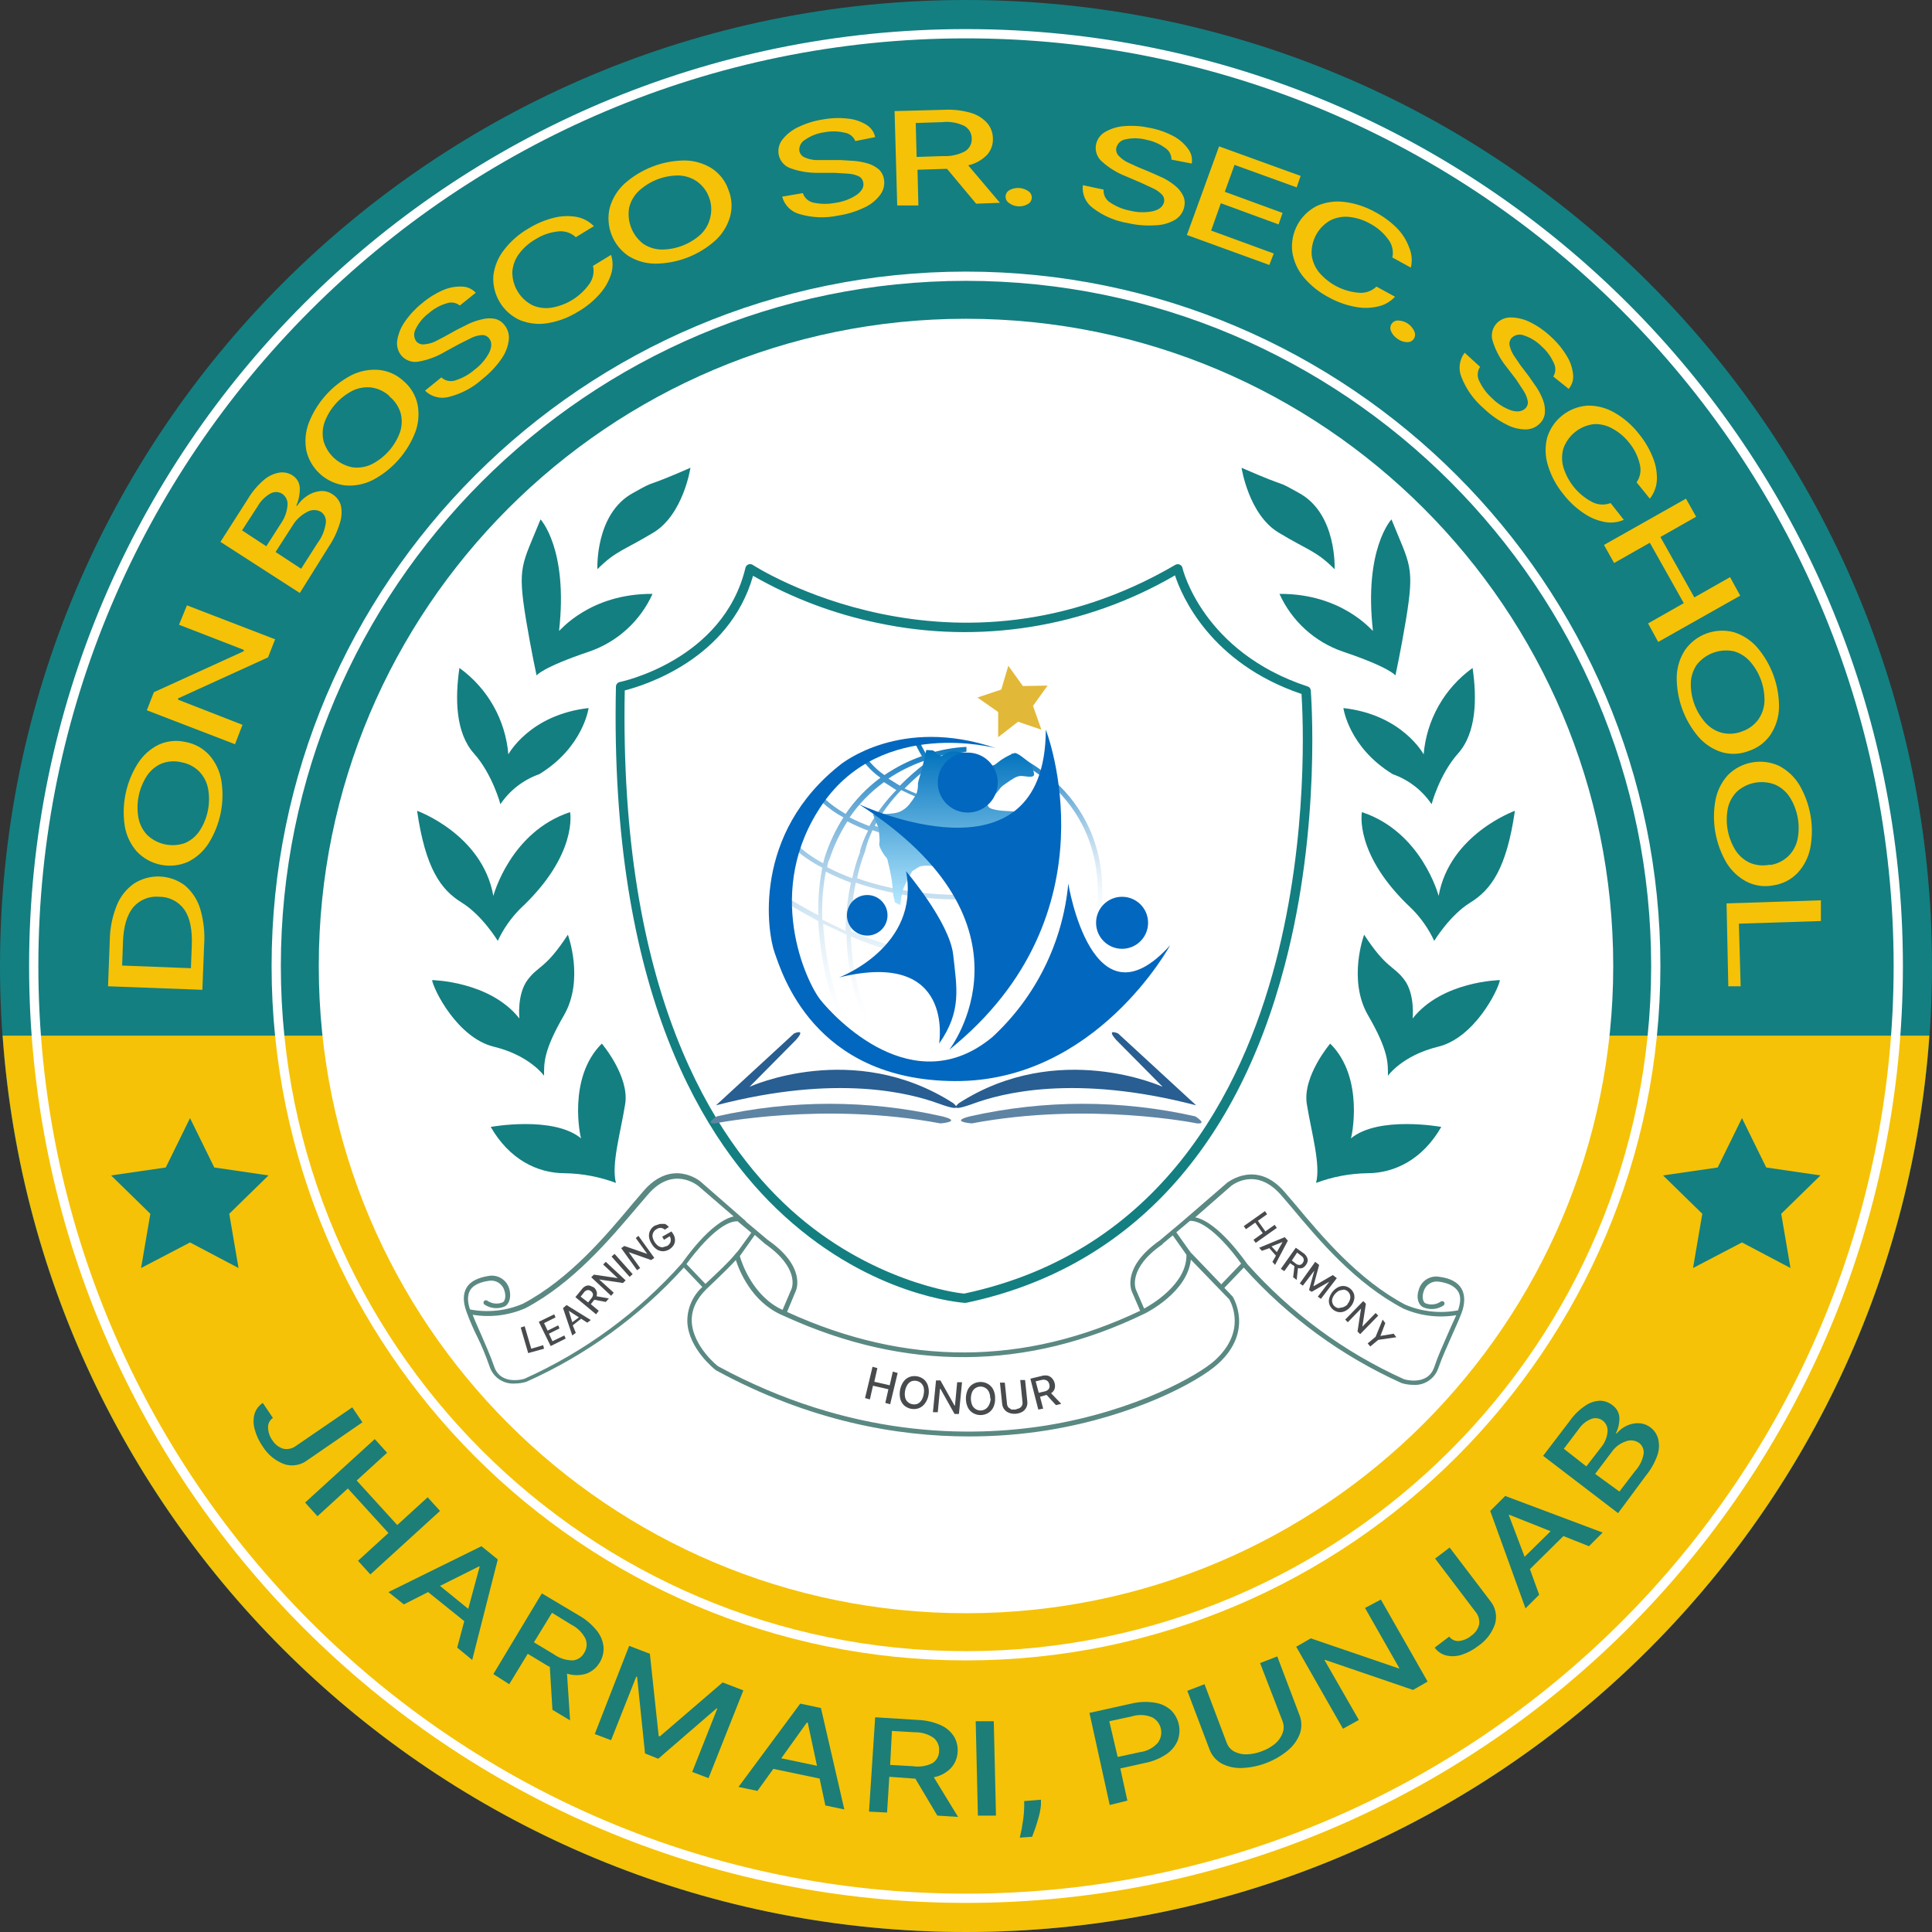 <svg width="170" height="170" viewBox="0 0 170 170" fill="none" xmlns="http://www.w3.org/2000/svg">
<rect x="0" y="0" width="170" height="170" fill="#333333" stroke="none"/>
<g clip-path="url(#clip0_29_95)">
<path d="M85 170C131.944 170 170 131.944 170 85C170 38.056 131.944 0 85 0C38.056 0 0 38.056 0 85C0 131.944 38.056 170 85 170Z" fill="#137F81"/>
<path d="M85 170C129.886 170 166.625 135.201 169.767 91.13H0.233C3.375 135.201 40.114 170 85 170Z" fill="#F5C207"/>
<path d="M85 167.44C39.532 167.44 2.56 130.468 2.56 85C2.56 39.532 39.532 2.56 85 2.56C130.468 2.56 167.44 39.532 167.44 85C167.44 130.468 130.468 167.44 85 167.44ZM85 3.375C39.998 3.375 3.375 39.998 3.375 85C3.375 130.002 39.998 166.625 85 166.625C130.002 166.625 166.625 130.002 166.625 85C166.625 39.998 130.002 3.375 85 3.375Z" fill="white"/>
<path d="M85 146.102C51.326 146.102 23.898 118.713 23.898 85C23.898 51.287 51.326 23.898 85 23.898C118.674 23.898 146.102 51.326 146.102 85C146.102 118.674 118.674 146.102 85 146.102ZM85 24.712C51.753 24.712 24.712 51.753 24.712 85C24.712 118.247 51.753 145.288 85 145.288C118.247 145.288 145.288 118.247 145.288 85C145.288 51.753 118.247 24.712 85 24.712Z" fill="white"/>
<path d="M17.962 83.138L17.807 87.095L9.505 86.785L9.66 82.711C9.677 81.66 9.888 80.621 10.281 79.646C10.592 78.881 11.117 78.221 11.794 77.745C12.465 77.314 13.252 77.098 14.049 77.125C14.846 77.153 15.616 77.424 16.255 77.9C16.897 78.441 17.368 79.155 17.613 79.957C17.92 80.987 18.038 82.065 17.962 83.138ZM16.798 85.194L16.876 83.177C16.928 81.78 16.708 80.733 16.216 80.034C15.966 79.682 15.634 79.396 15.249 79.2C14.864 79.004 14.437 78.904 14.005 78.909C13.577 78.869 13.145 78.933 12.747 79.095C12.348 79.257 11.995 79.513 11.716 79.84C11.173 80.513 10.876 81.508 10.824 82.828L10.746 84.961L16.798 85.194Z" fill="#F5C207"/>
<path d="M16.333 65.292C17.141 65.436 17.878 65.845 18.428 66.456C18.973 67.083 19.335 67.848 19.475 68.667C19.786 70.592 19.386 72.564 18.35 74.215C17.903 74.915 17.272 75.478 16.527 75.844C15.772 76.171 14.935 76.257 14.129 76.091C13.324 75.924 12.59 75.513 12.026 74.913C11.482 74.286 11.119 73.521 10.979 72.702C10.68 70.773 11.093 68.8 12.143 67.154C12.59 66.454 13.221 65.891 13.966 65.525C14.708 65.188 15.54 65.106 16.333 65.292ZM15.983 67.077C15.391 66.93 14.767 66.97 14.199 67.193C13.677 67.425 13.233 67.802 12.919 68.279C12.215 69.37 11.951 70.687 12.182 71.965C12.288 72.534 12.558 73.059 12.957 73.478C13.395 73.891 13.938 74.175 14.527 74.298C15.116 74.421 15.727 74.379 16.294 74.176C16.816 73.944 17.26 73.567 17.574 73.09C18.278 71.999 18.542 70.682 18.311 69.404C18.205 68.835 17.935 68.31 17.535 67.891C17.113 67.469 16.571 67.185 15.983 67.077Z" fill="#F5C207"/>
<path d="M16.449 53.266L24.208 56.253L23.587 57.843L15.673 61.451V61.568L21.337 63.779L20.678 65.486L12.919 62.499L13.54 60.908L21.454 57.3V57.184L15.751 54.973L16.449 53.266Z" fill="#F5C207"/>
<path d="M26.381 52.179L19.398 47.679L21.803 43.916C22.176 43.288 22.647 42.725 23.199 42.248C23.584 41.909 24.053 41.681 24.557 41.588C24.961 41.521 25.375 41.603 25.721 41.821C25.922 41.942 26.089 42.112 26.204 42.316C26.32 42.52 26.381 42.751 26.381 42.985C26.386 43.506 26.281 44.022 26.07 44.498H26.148C26.377 44.163 26.667 43.874 27.001 43.645C27.336 43.413 27.723 43.267 28.126 43.218C28.522 43.167 28.922 43.264 29.252 43.489C29.608 43.711 29.87 44.056 29.989 44.459C30.102 44.974 30.075 45.51 29.911 46.011C29.686 46.77 29.346 47.489 28.902 48.145L26.381 52.179ZM23.432 48.067L24.751 46.011C25.059 45.561 25.246 45.041 25.294 44.498C25.322 44.297 25.293 44.093 25.211 43.908C25.129 43.723 24.996 43.564 24.829 43.45C24.679 43.356 24.507 43.303 24.33 43.296C24.153 43.289 23.977 43.329 23.82 43.412C23.332 43.685 22.929 44.087 22.656 44.576L21.299 46.67L23.432 48.067ZM26.497 50.046L27.932 47.795C28.328 47.274 28.581 46.659 28.669 46.011C28.695 45.826 28.669 45.637 28.594 45.465C28.518 45.294 28.397 45.147 28.243 45.041C28.06 44.935 27.853 44.88 27.642 44.88C27.43 44.88 27.223 44.935 27.04 45.041C26.489 45.318 26.031 45.75 25.721 46.282L24.247 48.571L26.497 50.046Z" fill="#F5C207"/>
<path d="M35.498 33.519C36.129 34.047 36.566 34.77 36.739 35.575C36.9 36.392 36.833 37.238 36.545 38.019C35.845 39.839 34.508 41.342 32.782 42.248C32.038 42.62 31.206 42.782 30.377 42.713C29.567 42.618 28.806 42.276 28.195 41.735C27.585 41.194 27.155 40.48 26.963 39.687C26.802 38.87 26.869 38.025 27.157 37.243C27.856 35.424 29.194 33.921 30.92 33.015C31.664 32.642 32.496 32.481 33.325 32.549C34.136 32.623 34.901 32.964 35.498 33.519ZM34.295 34.877C33.857 34.461 33.301 34.191 32.704 34.101C32.134 34.029 31.554 34.123 31.036 34.372C29.886 34.958 28.999 35.955 28.553 37.166C28.369 37.703 28.342 38.282 28.476 38.834C28.651 39.414 28.983 39.934 29.434 40.338C29.886 40.742 30.44 41.013 31.036 41.123C31.607 41.195 32.186 41.1 32.704 40.851C33.854 40.266 34.741 39.269 35.187 38.058C35.371 37.521 35.398 36.942 35.265 36.39C35.096 35.792 34.743 35.262 34.256 34.877H34.295Z" fill="#F5C207"/>
<path d="M40.463 26.885C40.302 26.755 40.111 26.669 39.907 26.635C39.703 26.602 39.494 26.621 39.299 26.691C38.727 26.86 38.197 27.152 37.748 27.544C37.254 27.91 36.854 28.389 36.584 28.941C36.486 29.107 36.437 29.297 36.444 29.49C36.451 29.682 36.513 29.869 36.623 30.027C36.707 30.128 36.815 30.206 36.937 30.253C37.059 30.3 37.191 30.316 37.321 30.299C37.642 30.276 37.957 30.197 38.252 30.066L39.144 29.601L40.192 29.019L41.278 28.476C41.651 28.306 42.041 28.176 42.442 28.088C42.797 27.998 43.167 27.985 43.528 28.049C43.868 28.123 44.17 28.316 44.382 28.592C44.532 28.774 44.644 28.985 44.711 29.212C44.778 29.438 44.797 29.676 44.77 29.911C44.699 30.497 44.486 31.056 44.149 31.54C43.684 32.215 43.122 32.816 42.481 33.325C41.643 34.089 40.631 34.635 39.532 34.916C39.16 35.023 38.767 35.03 38.391 34.934C38.016 34.839 37.673 34.645 37.398 34.372L38.834 33.209C39.008 33.369 39.225 33.477 39.459 33.518C39.693 33.559 39.934 33.533 40.153 33.441C40.753 33.243 41.307 32.926 41.782 32.51C42.317 32.108 42.755 31.591 43.062 30.997C43.295 30.48 43.282 30.066 43.024 29.756C42.95 29.664 42.854 29.592 42.746 29.544C42.638 29.497 42.521 29.477 42.403 29.484C42.094 29.506 41.791 29.585 41.511 29.717L40.425 30.26L39.144 30.958C38.439 31.379 37.664 31.668 36.855 31.812C36.572 31.871 36.277 31.852 36.004 31.756C35.73 31.661 35.488 31.492 35.303 31.269C35.156 31.086 35.048 30.874 34.988 30.647C34.928 30.419 34.916 30.182 34.954 29.95C35.047 29.363 35.272 28.806 35.614 28.32C36.035 27.706 36.545 27.157 37.127 26.691C37.686 26.212 38.314 25.82 38.989 25.527C39.514 25.298 40.085 25.192 40.657 25.217C40.884 25.221 41.108 25.271 41.315 25.364C41.521 25.458 41.707 25.592 41.86 25.76L40.463 26.885Z" fill="#F5C207"/>
<path d="M52.257 19.902L50.666 20.872C50.456 20.675 50.203 20.527 49.928 20.44C49.653 20.353 49.362 20.328 49.076 20.367C48.371 20.445 47.694 20.684 47.097 21.066C46.535 21.389 46.047 21.825 45.662 22.346C45.318 22.809 45.116 23.361 45.08 23.937C45.076 24.535 45.236 25.123 45.544 25.637C45.852 26.15 46.295 26.568 46.826 26.846C47.348 27.082 47.927 27.163 48.494 27.079C49.835 26.863 51.035 26.123 51.83 25.023C52.003 24.793 52.124 24.528 52.185 24.247C52.245 23.965 52.243 23.674 52.179 23.393L53.77 22.424C53.946 22.979 53.946 23.575 53.77 24.131C53.561 24.777 53.217 25.372 52.761 25.876C52.216 26.493 51.574 27.017 50.86 27.428C50.043 27.937 49.133 28.28 48.184 28.437C47.359 28.575 46.513 28.481 45.739 28.165C44.998 27.827 44.378 27.271 43.962 26.57C43.546 25.87 43.354 25.059 43.412 24.247C43.511 23.426 43.833 22.648 44.343 21.997C44.934 21.226 45.672 20.579 46.515 20.096C47.2 19.674 47.946 19.36 48.727 19.165C49.386 18.994 50.074 18.968 50.744 19.087C51.32 19.198 51.848 19.482 52.257 19.902Z" fill="#F5C207"/>
<path d="M64.09 16.682C64.4 17.432 64.455 18.264 64.245 19.048C64.018 19.851 63.575 20.576 62.964 21.143C61.514 22.447 59.638 23.177 57.688 23.2C56.854 23.201 56.035 22.973 55.322 22.54C54.64 22.086 54.114 21.432 53.815 20.669C53.517 19.906 53.46 19.069 53.654 18.273C53.88 17.47 54.323 16.745 54.934 16.177C56.385 14.874 58.26 14.143 60.21 14.121C61.044 14.12 61.863 14.348 62.576 14.781C63.281 15.225 63.815 15.895 64.09 16.682ZM62.383 17.341C62.172 16.776 61.793 16.288 61.296 15.945C60.825 15.629 60.273 15.454 59.706 15.44C58.412 15.436 57.165 15.921 56.214 16.798C55.792 17.196 55.496 17.709 55.361 18.273C55.257 18.866 55.319 19.476 55.537 20.036C55.756 20.597 56.124 21.087 56.602 21.454C57.074 21.77 57.625 21.944 58.193 21.958C59.486 21.963 60.734 21.477 61.684 20.6C62.092 20.197 62.374 19.685 62.499 19.126C62.646 18.533 62.605 17.91 62.383 17.341Z" fill="#F5C207"/>
<path d="M75.262 12.414C75.184 12.222 75.057 12.052 74.894 11.923C74.731 11.794 74.537 11.709 74.331 11.677C73.746 11.536 73.138 11.523 72.547 11.639C71.933 11.718 71.347 11.944 70.84 12.298C70.671 12.394 70.534 12.537 70.445 12.709C70.355 12.881 70.317 13.075 70.335 13.268C70.358 13.396 70.412 13.517 70.494 13.618C70.575 13.72 70.681 13.8 70.801 13.85C71.096 13.981 71.411 14.059 71.732 14.083H73.943L75.185 14.16C75.593 14.196 75.996 14.274 76.388 14.393C76.729 14.495 77.046 14.667 77.319 14.897C77.574 15.131 77.738 15.447 77.784 15.79C77.823 16.019 77.815 16.254 77.762 16.48C77.709 16.707 77.611 16.921 77.474 17.109C77.122 17.591 76.656 17.978 76.116 18.234C75.369 18.597 74.571 18.846 73.749 18.971C72.644 19.205 71.499 19.166 70.413 18.854C70.033 18.763 69.684 18.57 69.404 18.297C69.124 18.024 68.923 17.68 68.823 17.303L70.646 16.992C70.717 17.215 70.849 17.413 71.027 17.564C71.206 17.715 71.423 17.813 71.654 17.846C72.269 17.969 72.902 17.969 73.517 17.846C74.182 17.756 74.819 17.517 75.379 17.147C75.844 16.811 76.038 16.449 75.961 16.061C75.943 15.947 75.899 15.838 75.832 15.743C75.764 15.649 75.676 15.572 75.573 15.518C75.293 15.385 74.99 15.306 74.68 15.285L73.478 15.208H72.004C71.185 15.224 70.37 15.093 69.598 14.82C69.321 14.732 69.073 14.57 68.882 14.351C68.69 14.132 68.562 13.865 68.512 13.578C68.474 13.346 68.486 13.109 68.546 12.881C68.606 12.654 68.713 12.442 68.861 12.259C69.237 11.794 69.715 11.423 70.258 11.173C70.933 10.849 71.652 10.627 72.392 10.514C73.121 10.377 73.866 10.35 74.603 10.436C75.181 10.489 75.738 10.675 76.232 10.979C76.43 11.097 76.6 11.254 76.734 11.441C76.867 11.628 76.961 11.841 77.008 12.065L75.262 12.414Z" fill="#F5C207"/>
<path d="M78.948 18.078L78.715 9.776L83.06 9.66C83.859 9.617 84.659 9.708 85.427 9.932C85.979 10.088 86.477 10.398 86.862 10.824C87.178 11.192 87.356 11.658 87.367 12.143C87.398 12.681 87.217 13.211 86.862 13.617C86.409 14.083 85.829 14.407 85.194 14.548L87.987 17.846L85.892 17.923L83.332 14.858H83.215L80.733 14.936L80.81 18.078H78.948ZM80.655 13.811L82.983 13.733C83.656 13.771 84.327 13.624 84.922 13.307C85.112 13.189 85.265 13.022 85.368 12.824C85.47 12.626 85.517 12.404 85.504 12.182C85.502 11.963 85.444 11.748 85.336 11.557C85.227 11.367 85.071 11.208 84.884 11.095C84.271 10.792 83.584 10.671 82.905 10.746L80.577 10.824L80.655 13.811Z" fill="#F5C207"/>
<path d="M89.578 18.156C89.281 18.137 88.997 18.029 88.763 17.846C88.671 17.78 88.596 17.692 88.548 17.59C88.499 17.488 88.477 17.374 88.485 17.261C88.493 17.148 88.53 17.039 88.592 16.944C88.654 16.85 88.74 16.773 88.841 16.721C89.102 16.583 89.397 16.521 89.691 16.542C89.986 16.562 90.269 16.665 90.509 16.837C90.602 16.902 90.676 16.991 90.724 17.093C90.773 17.195 90.795 17.308 90.787 17.421C90.779 17.535 90.742 17.644 90.68 17.738C90.618 17.833 90.532 17.91 90.431 17.962C90.173 18.112 89.875 18.179 89.578 18.156Z" fill="#F5C207"/>
<path d="M103.079 14.044C103.082 13.834 103.029 13.626 102.927 13.443C102.825 13.259 102.677 13.105 102.497 12.996C102.01 12.649 101.454 12.411 100.867 12.298C100.271 12.139 99.646 12.126 99.044 12.259C98.851 12.29 98.672 12.376 98.527 12.507C98.383 12.638 98.279 12.808 98.229 12.996C98.202 13.12 98.206 13.248 98.24 13.37C98.273 13.491 98.336 13.603 98.423 13.695C98.646 13.932 98.908 14.129 99.199 14.277L100.13 14.703L101.255 15.169L102.38 15.673C102.738 15.858 103.076 16.079 103.389 16.333C103.68 16.564 103.918 16.855 104.087 17.186C104.244 17.498 104.285 17.855 104.204 18.195C104.157 18.425 104.064 18.643 103.93 18.837C103.797 19.03 103.626 19.194 103.428 19.32C102.898 19.634 102.297 19.808 101.682 19.824C100.862 19.881 100.038 19.816 99.238 19.63C98.124 19.448 97.071 18.995 96.173 18.311C95.858 18.085 95.609 17.779 95.452 17.424C95.295 17.07 95.236 16.679 95.281 16.294L97.104 16.682C97.088 16.915 97.137 17.147 97.247 17.353C97.357 17.559 97.522 17.73 97.725 17.846C98.254 18.193 98.848 18.43 99.471 18.544C100.119 18.705 100.795 18.718 101.449 18.583C101.992 18.453 102.316 18.195 102.419 17.807C102.448 17.693 102.449 17.573 102.422 17.458C102.395 17.344 102.341 17.237 102.264 17.147C102.054 16.922 101.804 16.738 101.527 16.604L100.44 16.1L99.083 15.518C98.312 15.222 97.602 14.788 96.988 14.238C96.764 14.053 96.596 13.811 96.5 13.537C96.404 13.264 96.385 12.97 96.445 12.686C96.497 12.458 96.596 12.243 96.736 12.056C96.877 11.869 97.055 11.714 97.259 11.6C97.781 11.302 98.366 11.129 98.966 11.095C99.707 11.038 100.452 11.091 101.178 11.251C101.909 11.389 102.615 11.638 103.273 11.988C103.779 12.261 104.217 12.646 104.553 13.113C104.689 13.294 104.786 13.501 104.84 13.721C104.893 13.941 104.901 14.17 104.863 14.393L103.079 14.044Z" fill="#F5C207"/>
<path d="M104.436 20.678L107.268 12.88L114.445 15.479L114.096 16.488L108.626 14.509L107.773 16.876L112.855 18.738L112.506 19.747L107.424 17.884L106.57 20.29L112.079 22.307L111.691 23.316L104.436 20.678Z" fill="#F5C207"/>
<path d="M124.144 23.549L122.515 22.656C122.576 22.373 122.573 22.08 122.506 21.798C122.439 21.516 122.309 21.252 122.127 21.027C121.708 20.459 121.163 19.994 120.536 19.669C119.975 19.352 119.354 19.154 118.713 19.087C118.139 19.027 117.559 19.135 117.045 19.398C116.518 19.7 116.087 20.144 115.799 20.678C115.511 21.213 115.378 21.817 115.415 22.424C115.482 22.993 115.711 23.532 116.075 23.975C116.511 24.488 117.044 24.909 117.643 25.215C118.242 25.521 118.896 25.706 119.566 25.76C119.849 25.786 120.134 25.751 120.401 25.657C120.669 25.564 120.914 25.413 121.118 25.217L122.748 26.109C122.355 26.538 121.841 26.836 121.273 26.963C120.611 27.119 119.924 27.132 119.256 27.001C118.454 26.854 117.681 26.579 116.967 26.187C116.107 25.746 115.342 25.14 114.717 24.402C114.178 23.761 113.829 22.981 113.708 22.152C113.613 21.338 113.77 20.514 114.159 19.792C114.547 19.07 115.149 18.486 115.881 18.117C116.636 17.784 117.468 17.664 118.286 17.768C119.241 17.884 120.164 18.188 121.002 18.66C121.702 19.028 122.343 19.499 122.903 20.057C123.384 20.541 123.754 21.123 123.989 21.764C124.23 22.327 124.284 22.952 124.144 23.549Z" fill="#F5C207"/>
<path d="M122.942 29.795C122.699 29.633 122.51 29.404 122.398 29.135C122.35 29.03 122.331 28.914 122.342 28.799C122.352 28.684 122.393 28.574 122.46 28.48C122.527 28.385 122.617 28.31 122.722 28.262C122.827 28.213 122.943 28.194 123.058 28.204C123.359 28.217 123.65 28.315 123.897 28.487C124.144 28.658 124.337 28.897 124.455 29.174C124.503 29.279 124.522 29.395 124.511 29.51C124.501 29.625 124.46 29.735 124.393 29.829C124.326 29.924 124.236 29.999 124.131 30.047C124.026 30.096 123.91 30.115 123.795 30.105C123.485 30.094 123.186 29.985 122.942 29.795Z" fill="#F5C207"/>
<path d="M136.675 33.131C136.787 32.952 136.849 32.746 136.856 32.535C136.862 32.324 136.814 32.115 136.714 31.928C136.472 31.38 136.115 30.89 135.666 30.493C135.234 30.05 134.702 29.718 134.115 29.523C133.934 29.446 133.735 29.424 133.543 29.458C133.35 29.493 133.171 29.583 133.028 29.717C132.942 29.809 132.879 29.92 132.845 30.042C132.811 30.164 132.807 30.292 132.834 30.415C132.91 30.733 133.042 31.035 133.222 31.308L133.804 32.161L134.541 33.131L135.24 34.14C135.458 34.482 135.64 34.846 135.783 35.226C135.911 35.573 135.964 35.943 135.938 36.312C135.912 36.664 135.76 36.994 135.511 37.243C135.351 37.412 135.158 37.547 134.945 37.64C134.732 37.733 134.502 37.783 134.27 37.786C133.674 37.787 133.088 37.641 132.563 37.36C131.822 36.985 131.142 36.501 130.545 35.924C129.687 35.191 129.02 34.259 128.606 33.209C128.455 32.855 128.4 32.467 128.448 32.086C128.495 31.704 128.644 31.342 128.877 31.036L130.235 32.278C130.105 32.471 130.033 32.698 130.026 32.931C130.019 33.165 130.078 33.395 130.196 33.596C130.47 34.157 130.853 34.658 131.321 35.071C131.792 35.54 132.362 35.898 132.989 36.118C133.533 36.273 133.946 36.209 134.231 35.924C134.314 35.838 134.376 35.733 134.41 35.618C134.443 35.504 134.449 35.382 134.425 35.265C134.363 34.961 134.244 34.671 134.076 34.411L133.416 33.403L132.524 32.239C132.007 31.592 131.612 30.855 131.36 30.066C131.265 29.798 131.243 29.508 131.298 29.228C131.352 28.949 131.481 28.689 131.67 28.476C131.832 28.298 132.03 28.158 132.251 28.064C132.472 27.971 132.711 27.926 132.951 27.933C133.545 27.942 134.129 28.088 134.658 28.359C135.326 28.693 135.94 29.125 136.481 29.639C137.03 30.135 137.5 30.711 137.878 31.346C138.182 31.84 138.368 32.398 138.421 32.976C138.443 33.198 138.419 33.423 138.353 33.636C138.286 33.849 138.177 34.047 138.033 34.217L136.675 33.131Z" fill="#F5C207"/>
<path d="M145.171 43.877L144.007 42.442C144.17 42.207 144.278 41.939 144.325 41.657C144.372 41.376 144.356 41.087 144.279 40.812C144.114 40.129 143.796 39.492 143.348 38.95C142.948 38.439 142.446 38.016 141.874 37.709C141.379 37.427 140.813 37.292 140.244 37.321C139.644 37.393 139.076 37.631 138.603 38.008C138.13 38.385 137.772 38.886 137.567 39.455C137.409 39.999 137.409 40.578 137.567 41.123C137.962 42.42 138.855 43.509 140.05 44.149C140.303 44.289 140.583 44.372 140.871 44.392C141.16 44.412 141.449 44.369 141.718 44.265L142.882 45.739C142.359 45.971 141.777 46.039 141.214 45.933C140.545 45.81 139.91 45.546 139.352 45.157C138.671 44.701 138.068 44.138 137.567 43.489C136.953 42.746 136.492 41.889 136.21 40.968C135.959 40.176 135.932 39.33 136.132 38.523C136.367 37.744 136.835 37.055 137.473 36.549C138.111 36.043 138.888 35.744 139.701 35.691C140.532 35.678 141.35 35.893 142.068 36.312C142.911 36.796 143.649 37.442 144.24 38.213C144.743 38.834 145.148 39.527 145.443 40.269C145.699 40.896 145.818 41.571 145.792 42.248C145.759 42.842 145.542 43.412 145.171 43.877Z" fill="#F5C207"/>
<path d="M141.136 47.951L148.352 43.877L149.245 45.468L146.102 47.252L149.089 52.567L152.232 50.783L153.124 52.412L145.908 56.486L145.016 54.856L148.158 53.072L145.171 47.757L142.029 49.541L141.136 47.951Z" fill="#F5C207"/>
<path d="M153.9 66.068C153.134 66.375 152.287 66.416 151.495 66.184C150.697 65.93 149.986 65.46 149.439 64.827C148.183 63.343 147.507 61.455 147.538 59.512C147.566 58.683 147.821 57.878 148.275 57.184C148.747 56.515 149.413 56.008 150.184 55.73C150.954 55.453 151.791 55.419 152.581 55.632C153.378 55.886 154.09 56.356 154.637 56.99C155.893 58.473 156.568 60.362 156.538 62.305C156.51 63.134 156.255 63.939 155.801 64.633C155.344 65.308 154.675 65.813 153.9 66.068ZM153.279 64.361C153.854 64.168 154.355 63.802 154.715 63.314C155.044 62.846 155.233 62.294 155.258 61.723C155.294 60.426 154.836 59.165 153.978 58.193C153.595 57.763 153.097 57.453 152.542 57.3C151.95 57.181 151.337 57.226 150.769 57.432C150.202 57.637 149.701 57.994 149.322 58.464C148.993 58.931 148.804 59.483 148.779 60.055C148.743 61.351 149.201 62.613 150.059 63.585C150.442 64.014 150.94 64.324 151.495 64.477C152.087 64.624 152.711 64.584 153.279 64.361Z" fill="#F5C207"/>
<path d="M156.073 77.9C155.271 78.062 154.439 77.953 153.706 77.59C152.97 77.208 152.353 76.631 151.921 75.922C150.939 74.25 150.595 72.28 150.952 70.374C151.11 69.565 151.485 68.814 152.038 68.202C152.614 67.622 153.355 67.233 154.16 67.087C154.965 66.941 155.795 67.046 156.538 67.387C157.274 67.77 157.891 68.347 158.323 69.055C159.305 70.727 159.65 72.697 159.293 74.603C159.135 75.412 158.759 76.163 158.206 76.775C157.641 77.379 156.89 77.775 156.073 77.9ZM155.762 76.116C156.359 76.026 156.915 75.755 157.353 75.34C157.76 74.937 158.043 74.425 158.167 73.866C158.421 72.598 158.185 71.281 157.508 70.18C157.2 69.689 156.755 69.298 156.228 69.055C155.667 68.829 155.054 68.764 154.458 68.867C153.861 68.97 153.306 69.237 152.853 69.637C152.445 70.04 152.162 70.552 152.038 71.111C151.785 72.379 152.02 73.696 152.697 74.797C153.006 75.288 153.451 75.679 153.978 75.922C154.542 76.157 155.166 76.212 155.762 76.077V76.116Z" fill="#F5C207"/>
<path d="M151.922 79.491L160.224 79.219V81.043L153.008 81.276L153.163 86.785H152.077L151.922 79.491Z" fill="#F5C207"/>
<path d="M30.997 123.834L31.89 125.153L27.04 128.489C26.757 128.706 26.426 128.851 26.074 128.911C25.723 128.972 25.362 128.947 25.023 128.838C24.235 128.546 23.567 128 23.122 127.287C22.806 126.839 22.57 126.34 22.424 125.812C22.289 125.372 22.275 124.902 22.385 124.455C22.501 124.041 22.763 123.682 23.122 123.446L24.014 124.765C23.875 124.858 23.763 124.986 23.689 125.136C23.614 125.285 23.579 125.451 23.587 125.618C23.598 126.024 23.734 126.417 23.975 126.744C24.197 127.1 24.542 127.363 24.945 127.481C25.141 127.518 25.343 127.514 25.537 127.467C25.731 127.42 25.913 127.332 26.07 127.209L30.997 123.834Z" fill="#1C7E77"/>
<path d="M26.846 132.214L32.976 126.627L34.062 127.83L31.385 130.274L34.954 134.192L37.631 131.748L38.718 132.951L32.588 138.537L31.502 137.335L34.178 134.89L30.609 130.972L27.933 133.416L26.846 132.214Z" fill="#1C7E77"/>
<path d="M35.536 141.175L34.178 140.089L42.364 136.054L43.8 137.218L41.55 146.063L40.23 144.977L40.851 142.649L37.67 140.089L35.536 141.175ZM38.718 139.546L41.2 141.563L42.209 137.839H42.132L38.718 139.546Z" fill="#1C7E77"/>
<path d="M43.412 147.305L47.679 140.205L50.938 142.145C51.55 142.491 52.091 142.952 52.529 143.503C52.86 143.914 53.062 144.413 53.11 144.938C53.136 145.416 53.014 145.89 52.761 146.296C52.497 146.744 52.086 147.087 51.597 147.266C51.042 147.444 50.446 147.444 49.891 147.266L50.162 151.378L48.61 150.447L48.377 146.645H48.3L46.438 145.52L44.808 148.197L43.412 147.305ZM46.981 144.512L48.727 145.559C49.212 145.91 49.796 146.1 50.395 146.102C50.604 146.084 50.806 146.014 50.982 145.899C51.157 145.784 51.302 145.627 51.404 145.443C51.521 145.26 51.592 145.052 51.613 144.836C51.633 144.62 51.601 144.402 51.52 144.201C51.25 143.665 50.815 143.229 50.278 142.96L48.571 141.912L46.981 144.512Z" fill="#1C7E77"/>
<path d="M55.361 144.822L57.184 145.52L57.96 152.775H58.076L63.585 148.042L65.409 148.74L62.344 156.461L60.908 155.917L63.12 150.331H63.042L57.921 154.754L56.757 154.288L56.059 147.538H55.981L53.77 153.124L52.334 152.581L55.361 144.822Z" fill="#1C7E77"/>
<path d="M66.65 157.586L64.982 157.236L70.413 149.904L72.236 150.292L74.293 159.215L72.624 158.866L72.12 156.499L68.047 155.646L66.65 157.586ZM68.745 154.715L71.887 155.374L71.073 151.572H70.995L68.745 154.715Z" fill="#1C7E77"/>
<path d="M76.465 159.409L77.008 151.107L80.771 151.34C81.467 151.365 82.152 151.523 82.789 151.805C83.268 152.018 83.674 152.369 83.953 152.814C84.192 153.224 84.3 153.698 84.263 154.172C84.236 154.69 84.03 155.184 83.681 155.568C83.275 155.992 82.745 156.277 82.168 156.383L84.302 159.874L82.478 159.758L80.539 156.499H80.422L78.25 156.344L78.056 159.487L76.465 159.409ZM78.327 155.297L80.345 155.413C80.928 155.5 81.524 155.405 82.052 155.141C82.227 155.028 82.371 154.873 82.473 154.69C82.574 154.507 82.629 154.303 82.633 154.094C82.655 153.877 82.624 153.658 82.543 153.455C82.462 153.253 82.333 153.072 82.168 152.93C81.68 152.588 81.095 152.412 80.5 152.426L78.482 152.309L78.327 155.297Z" fill="#1C7E77"/>
<path d="M87.444 151.456L87.638 159.758H86.047L85.853 151.456H87.444Z" fill="#1C7E77"/>
<path d="M91.595 158.361V158.827C91.561 159.181 91.496 159.532 91.401 159.874C91.298 160.237 91.194 160.573 91.091 160.883L90.819 161.62L89.733 161.698L89.888 161C89.94 160.715 89.992 160.392 90.043 160.03C90.089 159.669 90.115 159.307 90.121 158.943V158.478L91.595 158.361Z" fill="#1C7E77"/>
<path d="M97.647 158.827L95.863 150.719L99.548 149.904C100.234 149.736 100.947 149.71 101.643 149.827C102.163 149.907 102.648 150.136 103.04 150.486C103.384 150.829 103.623 151.264 103.726 151.739C103.829 152.214 103.793 152.708 103.622 153.163C103.411 153.654 103.06 154.073 102.613 154.366C102.026 154.754 101.366 155.018 100.673 155.142L98.578 155.607L99.199 158.439L97.647 158.827ZM98.346 154.598L100.324 154.172C100.922 154.094 101.473 153.805 101.876 153.357C102.008 153.182 102.101 152.98 102.148 152.766C102.195 152.552 102.195 152.33 102.147 152.115C102.102 151.9 102.008 151.698 101.874 151.523C101.74 151.349 101.568 151.206 101.372 151.107C100.805 150.871 100.172 150.843 99.587 151.029L97.608 151.456L98.346 154.598Z" fill="#1C7E77"/>
<path d="M110.876 146.335L112.389 145.753L114.329 150.874C114.554 151.418 114.568 152.027 114.368 152.581C114.14 153.159 113.766 153.667 113.282 154.055C112.149 154.979 110.746 155.51 109.286 155.568C108.667 155.598 108.052 155.464 107.501 155.18C106.995 154.901 106.608 154.445 106.415 153.9L104.475 148.779L105.988 148.197L107.928 153.318C108.047 153.67 108.297 153.962 108.626 154.133C108.974 154.308 109.362 154.388 109.751 154.366C110.19 154.348 110.623 154.256 111.032 154.094C111.454 153.943 111.848 153.719 112.195 153.435C112.493 153.187 112.72 152.866 112.855 152.503C112.987 152.167 112.987 151.793 112.855 151.456L110.876 146.335Z" fill="#1C7E77"/>
<path d="M121.506 140.749L125.618 147.964L124.338 148.702L116.618 146.063H116.54L119.566 151.34L118.17 152.115L114.057 144.9L115.338 144.162L123.058 146.801H123.136L120.11 141.486L121.506 140.749Z" fill="#1C7E77"/>
<path d="M126.278 137.141L127.558 136.171L131.127 140.865C131.357 141.141 131.516 141.469 131.59 141.821C131.665 142.172 131.652 142.537 131.554 142.882C131.289 143.673 130.771 144.355 130.08 144.822C129.649 145.161 129.164 145.424 128.644 145.598C128.207 145.746 127.738 145.773 127.287 145.676C126.864 145.578 126.492 145.329 126.239 144.977L127.519 144.007C127.617 144.139 127.747 144.243 127.896 144.311C128.045 144.379 128.209 144.408 128.373 144.395C128.774 144.354 129.153 144.192 129.459 143.93C129.812 143.694 130.061 143.334 130.157 142.921C130.182 142.719 130.164 142.515 130.104 142.321C130.043 142.127 129.943 141.948 129.808 141.796L126.278 137.141Z" fill="#1C7E77"/>
<path d="M135.434 140.322L134.231 141.524L131.127 132.951L132.446 131.632L141.02 134.852L139.817 136.054L137.567 135.162L134.619 138.072L135.434 140.322ZM134.153 136.985L136.442 134.735L132.834 133.3H132.757L134.153 136.985Z" fill="#1C7E77"/>
<path d="M142.378 133.145L135.783 128.101L138.149 124.998C138.517 124.479 138.978 124.032 139.507 123.679C139.885 123.419 140.329 123.271 140.787 123.252C141.182 123.26 141.563 123.396 141.874 123.64C142.057 123.766 142.209 123.934 142.317 124.129C142.425 124.324 142.485 124.542 142.494 124.765C142.501 125.236 142.394 125.701 142.184 126.123H142.261C142.496 125.845 142.787 125.62 143.115 125.463C143.44 125.302 143.8 125.222 144.162 125.231C144.558 125.236 144.94 125.372 145.249 125.618C145.577 125.87 145.809 126.226 145.908 126.627C146.022 127.103 145.995 127.602 145.831 128.063C145.6 128.711 145.259 129.315 144.822 129.847L142.378 133.145ZM139.585 129.032L140.904 127.325C141.21 126.948 141.399 126.49 141.447 126.006C141.471 125.816 141.445 125.622 141.37 125.444C141.295 125.267 141.174 125.113 141.02 124.998C140.883 124.895 140.724 124.826 140.554 124.799C140.385 124.772 140.212 124.787 140.05 124.843C139.592 125.016 139.199 125.328 138.925 125.735L137.606 127.481L139.585 129.032ZM142.494 131.244L143.891 129.42C144.278 128.998 144.535 128.473 144.628 127.907C144.647 127.732 144.621 127.555 144.553 127.392C144.486 127.229 144.378 127.086 144.24 126.976C144.074 126.856 143.881 126.779 143.678 126.752C143.475 126.725 143.268 126.749 143.076 126.821C142.554 126.994 142.103 127.335 141.796 127.791L140.361 129.692L142.494 131.244Z" fill="#1C7E77"/>
<path d="M16.721 98.384L18.854 102.729L23.626 103.428L20.173 106.803L20.988 111.575L16.721 109.325L12.414 111.575L13.229 106.803L9.776 103.428L14.587 102.729L16.721 98.384Z" fill="#137F81"/>
<path d="M153.279 98.384L155.413 102.729L160.185 103.428L156.732 106.803L157.547 111.575L153.279 109.325L148.973 111.575L149.788 106.803L146.335 103.428L151.146 102.729L153.279 98.384Z" fill="#137F81"/>
<path d="M85 141.951C116.453 141.951 141.951 116.453 141.951 85C141.951 53.547 116.453 28.049 85 28.049C53.547 28.049 28.049 53.547 28.049 85C28.049 116.453 53.547 141.951 85 141.951Z" fill="white"/>
<path d="M89.035 66.301L88.879 66.689C88.957 66.728 98.423 70.335 96.289 81.78L96.677 81.858C98.889 70.064 89.151 66.34 89.035 66.301Z" fill="url(#paint0_linear_29_95)"/>
<path d="M90.043 72.042V71.616C88.68 71.58 87.32 71.464 85.97 71.266C84.403 70.177 83.049 68.809 81.974 67.232L82.478 66.883L82.323 66.611C83.208 66.355 84.119 66.198 85.039 66.146V65.719C83.838 65.779 82.65 66 81.508 66.378C81.229 65.918 80.983 65.438 80.771 64.943L80.383 65.098C80.595 65.593 80.841 66.073 81.121 66.534C79.953 66.943 78.844 67.504 77.823 68.202C77.154 67.742 76.576 67.163 76.116 66.495L75.767 66.689C76.222 67.372 76.801 67.964 77.474 68.434C76.279 69.313 75.243 70.389 74.409 71.616C72.78 70.685 72.198 69.87 72.198 69.87H71.81C71.81 70.025 72.081 70.335 72.314 70.568C72.886 71.101 73.525 71.558 74.215 71.926C73.529 73.004 72.981 74.164 72.586 75.379C72.586 75.379 72.508 75.612 72.43 75.961C71.56 75.496 70.751 74.922 70.025 74.254L69.715 74.525C70.51 75.246 71.397 75.859 72.353 76.349C72.085 77.728 71.968 79.133 72.004 80.538C70.219 79.608 69.055 78.832 69.016 78.832L68.784 79.181C68.823 79.219 70.103 80.034 72.004 81.043C72.156 84.261 72.878 87.427 74.137 90.392L74.525 90.237C73.318 87.392 72.609 84.361 72.43 81.276L74.487 82.246C74.544 85.344 75.286 88.391 76.659 91.168L77.008 90.974C75.685 88.305 74.957 85.379 74.874 82.401C77.319 83.448 80.151 84.302 82.75 84.302V83.875C80.189 83.875 77.319 82.983 74.874 81.935C74.868 80.502 75.011 79.072 75.301 77.668C78.311 78.688 81.473 79.187 84.651 79.142L86.94 79.064V78.676C81.935 78.987 78.133 78.25 75.418 77.28C75.583 76.473 75.817 75.681 76.116 74.913C76.265 74.27 76.487 73.645 76.775 73.051C79.103 73.866 82.478 74.564 87.173 74.564H87.987V74.137C82.944 74.215 79.375 73.517 76.969 72.663C77.603 71.517 78.385 70.46 79.297 69.521C81.368 70.554 83.597 71.236 85.892 71.538C87.277 72.477 88.812 73.173 90.431 73.594L90.548 73.206C89.254 72.877 88.014 72.367 86.862 71.693C87.793 71.926 88.879 72.004 90.043 72.042ZM82.052 66.728L81.78 66.921L81.703 66.844L82.052 66.728ZM81.314 66.96L81.431 67.154C80.636 67.76 79.884 68.422 79.181 69.133L78.172 68.512C79.137 67.866 80.18 67.345 81.276 66.96H81.314ZM74.448 81.935L72.353 80.927C72.3 79.51 72.405 78.092 72.663 76.698C73.38 77.065 74.119 77.388 74.874 77.668C74.574 79.071 74.418 80.501 74.409 81.935H74.448ZM75.689 74.952C75.392 75.707 75.158 76.486 74.991 77.28C74.235 77.002 73.496 76.678 72.78 76.31C72.857 75.883 72.935 75.65 72.974 75.65C73.359 74.463 73.893 73.328 74.564 72.275C75.154 72.584 75.763 72.856 76.388 73.09C76.075 73.682 75.827 74.306 75.65 74.952H75.689ZM76.543 72.702C75.932 72.481 75.336 72.222 74.758 71.926C75.581 70.726 76.605 69.676 77.784 68.822L78.87 69.521C77.945 70.458 77.149 71.515 76.504 72.663L76.543 72.702ZM79.608 69.366C80.265 68.7 80.965 68.078 81.703 67.503C82.649 68.874 83.8 70.091 85.116 71.111C83.192 70.804 81.323 70.216 79.569 69.366H79.608Z" fill="url(#paint1_linear_29_95)"/>
<path d="M81.508 65.99L81.121 67.697C81.121 67.697 80.771 68.823 80.771 68.939C80.789 69.269 80.736 69.6 80.616 69.909C80.429 70.22 80.222 70.518 79.995 70.801C79.775 71.068 79.496 71.28 79.181 71.422C78.793 71.616 77.823 71.616 77.513 71.654H76.814C76.814 71.654 77.319 72.857 77.319 72.935C77.319 73.012 77.396 73.633 77.396 73.943C77.396 74.254 77.241 74.293 77.629 74.952C78.017 75.612 78.056 75.379 78.133 75.844C78.279 76.407 78.396 76.977 78.482 77.551C78.56 78.172 78.599 78.793 78.599 78.793L78.754 79.413L79.219 79.646C79.258 79.147 79.349 78.653 79.491 78.172C79.722 77.654 79.981 77.149 80.267 76.659C80.49 76.501 80.723 76.358 80.965 76.232C81.578 76.102 82.217 76.169 82.789 76.426C83.603 76.853 83.914 77.28 85.078 77.513C85.872 77.736 86.7 77.815 87.522 77.745C88.569 77.668 88.647 77.668 89.578 77.047C90.509 76.426 91.285 75.418 91.362 74.874C91.44 74.331 91.712 73.594 91.517 73.09C91.324 72.586 90.004 71.46 89.617 71.422L88.259 71.344C87.944 71.324 87.632 71.272 87.328 71.189C87.328 71.189 86.435 70.995 87.25 70.219C88.065 69.443 87.832 69.404 88.453 68.978C89.073 68.551 89.423 68.279 89.849 68.279C90.276 68.279 91.13 68.551 90.974 68.008C90.819 67.465 90.819 67.271 90.509 67.038C90.198 66.805 89.539 66.223 89.267 66.262C88.703 66.469 88.178 66.771 87.716 67.154C87.57 67.297 87.376 67.38 87.172 67.387C86.687 67.299 86.217 67.143 85.776 66.921C85.698 66.805 85.349 66.223 85 66.223L83.953 66.107C83.712 66.114 83.475 66.166 83.254 66.262L82.827 66.534L82.401 66.34C82.372 66.263 82.325 66.196 82.264 66.141C82.203 66.088 82.13 66.049 82.052 66.029L81.508 65.99Z" fill="url(#paint2_linear_29_95)"/>
<path d="M52.955 91.828C52.955 91.828 55.399 94.699 55.011 97.143C54.623 99.587 53.77 102.458 54.197 104.087C52.756 103.548 51.234 103.259 49.697 103.234C47.252 103.234 44.808 101.992 43.179 99.16C43.179 99.16 48.688 98.151 51.132 100.169C51.093 100.169 49.89 94.854 52.955 91.828Z" fill="#137F81"/>
<path d="M49.968 82.246C49.968 82.246 51.442 86.203 49.619 89.345C47.795 92.487 47.873 93.574 47.873 94.66C47.873 94.66 46.632 92.875 43.45 92.1C40.269 91.324 38.174 87.134 38.019 86.241C38.019 86.241 43.101 86.319 45.701 89.617C45.701 89.617 45.468 87.483 46.438 86.203C47.408 84.922 47.989 85.272 49.968 82.246Z" fill="#137F81"/>
<path d="M50.162 71.46C50.162 71.46 50.899 75.185 45.778 79.957C44.96 80.779 44.291 81.737 43.8 82.789C43.8 82.789 42.442 80.538 40.618 79.413C38.795 78.288 37.437 76.426 36.7 71.344C36.7 71.344 42.442 73.4 43.412 78.832C43.412 78.832 44.886 73.206 50.162 71.46Z" fill="#137F81"/>
<path d="M51.791 62.305C51.791 62.305 51.326 65.758 47.446 68.124C46.054 68.614 44.857 69.539 44.032 70.762C44.032 70.762 43.334 68.124 41.705 66.301C40.075 64.477 40.036 61.451 40.425 58.775C41.649 59.655 42.668 60.791 43.412 62.104C44.155 63.417 44.605 64.875 44.731 66.378C44.731 66.378 46.593 62.887 51.791 62.305Z" fill="#137F81"/>
<path d="M57.417 52.257C56.882 53.441 56.111 54.503 55.15 55.377C54.189 56.251 53.059 56.919 51.83 57.339C47.679 58.736 47.214 59.434 47.214 59.434C47.214 59.434 46.748 57.3 46.282 54.507C45.507 49.774 45.933 49.735 47.563 45.701C47.563 45.701 50.007 48.3 49.192 55.516C49.231 55.554 51.869 52.218 57.417 52.257Z" fill="#137F81"/>
<path d="M60.753 41.162C60.753 41.162 60.132 45.274 57.494 46.864C54.856 48.455 54.197 48.455 52.567 50.084C52.567 50.084 52.335 45.196 55.71 43.373C57.999 42.093 56.214 43.14 60.753 41.162Z" fill="#137F81"/>
<path d="M117.045 91.828C117.045 91.828 114.601 94.699 114.989 97.143C115.377 99.587 116.23 102.458 115.803 104.087C117.244 103.548 118.766 103.259 120.304 103.234C122.748 103.234 125.192 101.992 126.821 99.16C126.821 99.16 121.312 98.151 118.868 100.169C118.907 100.169 120.11 94.854 117.045 91.828Z" fill="#137F81"/>
<path d="M120.032 82.246C120.032 82.246 118.558 86.203 120.381 89.345C122.204 92.487 122.127 93.574 122.127 94.66C122.127 94.66 123.368 92.875 126.55 92.1C129.731 91.324 131.826 87.134 131.981 86.241C131.981 86.241 126.899 86.319 124.299 89.617C124.299 89.617 124.532 87.483 123.562 86.203C122.592 84.922 122.01 85.272 120.032 82.246Z" fill="#137F81"/>
<path d="M119.838 71.46C119.838 71.46 119.101 75.185 124.222 79.957C125.04 80.779 125.709 81.737 126.2 82.789C126.2 82.789 127.558 80.538 129.382 79.413C131.205 78.288 132.563 76.426 133.3 71.344C133.3 71.344 127.558 73.4 126.588 78.832C126.588 78.832 125.114 73.206 119.838 71.46Z" fill="#137F81"/>
<path d="M118.209 62.305C118.209 62.305 118.674 65.758 122.554 68.124C123.945 68.614 125.143 69.539 125.968 70.762C125.968 70.762 126.666 68.124 128.295 66.301C129.925 64.477 129.963 61.451 129.576 58.775C128.351 59.655 127.332 60.791 126.588 62.104C125.845 63.417 125.395 64.875 125.269 66.378C125.269 66.378 123.407 62.887 118.209 62.305Z" fill="#137F81"/>
<path d="M112.583 52.257C113.118 53.441 113.889 54.503 114.85 55.377C115.811 56.251 116.941 56.919 118.17 57.339C122.321 58.736 122.786 59.434 122.786 59.434C122.786 59.434 123.252 57.3 123.717 54.507C124.493 49.774 124.067 49.735 122.437 45.701C122.437 45.701 119.993 48.3 120.808 55.516C120.769 55.554 118.131 52.218 112.583 52.257Z" fill="#137F81"/>
<path d="M109.247 41.162C109.247 41.162 109.868 45.274 112.506 46.864C115.144 48.455 115.803 48.455 117.433 50.084C117.433 50.084 117.665 45.196 114.29 43.373C112.001 42.093 113.786 43.14 109.247 41.162Z" fill="#137F81"/>
<path d="M84.884 114.639H84.845C84.534 114.601 76.775 114.058 69.055 107.036C61.956 100.596 53.615 87.289 54.197 60.404C54.202 60.315 54.234 60.23 54.29 60.16C54.345 60.09 54.421 60.04 54.507 60.016C54.585 60.016 63.663 58.115 65.603 49.929C65.623 49.869 65.656 49.814 65.7 49.768C65.744 49.723 65.798 49.687 65.857 49.665C65.917 49.643 65.981 49.634 66.044 49.639C66.107 49.645 66.168 49.664 66.223 49.697C66.378 49.813 83.914 61.102 103.428 49.697C103.485 49.665 103.549 49.647 103.614 49.644C103.68 49.641 103.745 49.653 103.805 49.679C103.865 49.705 103.918 49.745 103.96 49.795C104.003 49.845 104.033 49.904 104.048 49.968C104.048 50.046 105.833 57.378 115.066 60.404C115.142 60.428 115.208 60.474 115.257 60.536C115.305 60.598 115.333 60.674 115.338 60.753C115.338 60.87 116.308 72.547 113.049 84.922C108.743 101.41 99.044 111.691 85 114.639H84.884ZM54.973 60.753C54.468 87.134 62.654 100.169 69.598 106.454C76.543 112.738 84.147 113.786 84.845 113.825C102.147 110.139 109.286 95.979 112.234 84.728C115.183 73.478 114.639 62.887 114.523 61.063C106.492 58.348 103.971 52.412 103.389 50.628C95.496 55.222 86.175 56.716 77.241 54.817C73.385 54.023 69.679 52.622 66.262 50.666C64.167 58.037 56.641 60.326 54.973 60.753Z" fill="#137F81"/>
<path d="M98.229 91.518L102.303 95.63C102.303 95.63 93.147 91.44 84.379 97.065C84.379 97.065 83.216 97.996 85.659 97.104C88.104 96.212 94.544 94.466 105.251 97.259L98.384 90.936C98.384 90.936 97.259 90.431 98.229 91.518Z" fill="#285E91"/>
<path d="M105.329 98.85C105.329 98.85 95.824 96.91 85.504 98.85C85.504 98.85 83.487 98.695 85.349 98.229C91.875 96.757 98.647 96.757 105.173 98.229C105.173 98.229 106.299 98.927 105.329 98.85Z" fill="#5E84A4"/>
<path d="M70.025 91.518L65.952 95.63C65.952 95.63 75.107 91.44 83.875 97.065C83.875 97.065 85.039 97.996 82.595 97.104C80.151 96.212 73.711 94.466 63.003 97.259L69.87 90.936C69.87 90.936 70.995 90.431 70.025 91.518Z" fill="#285E91"/>
<path d="M62.926 98.85C62.926 98.85 72.43 96.91 82.75 98.85C82.75 98.85 84.767 98.695 82.905 98.229C76.379 96.757 69.607 96.757 63.081 98.229C63.081 98.229 61.956 98.927 62.926 98.85Z" fill="#5E84A4"/>
<path d="M79.724 76.659C79.724 76.659 83.565 81.159 83.875 84.03C84.185 86.901 84.651 88.957 82.633 91.828C82.633 91.828 84.069 83.487 73.827 86.009C73.827 86.009 81.004 83.332 79.724 76.659Z" fill="#0267BE"/>
<path d="M76.31 82.323C77.296 82.323 78.094 81.524 78.094 80.539C78.094 79.553 77.296 78.754 76.31 78.754C75.324 78.754 74.525 79.553 74.525 80.539C74.525 81.524 75.324 82.323 76.31 82.323Z" fill="#0267BE"/>
<path d="M92.022 64.206C92.022 64.206 98.384 80.422 83.526 92.371C83.526 92.371 92.1 81.353 75.573 70.762C75.573 70.762 91.983 78.444 92.022 64.206Z" fill="#0267BE"/>
<path d="M85.155 71.499C86.612 71.499 87.793 70.318 87.793 68.861C87.793 67.404 86.612 66.223 85.155 66.223C83.698 66.223 82.517 67.404 82.517 68.861C82.517 70.318 83.698 71.499 85.155 71.499Z" fill="#0267BE"/>
<path d="M87.638 65.835C87.638 65.835 77.668 63.12 72.392 70.723C67.115 78.327 70.956 86.435 72.198 87.987C73.439 89.539 80.383 97.026 87.328 91.246C91.142 87.724 93.519 82.915 94.001 77.745C94.001 77.745 96.095 90.781 102.962 83.177C102.962 83.177 96.445 95.203 83.991 95.126C71.538 95.048 68.784 85.543 68.163 83.836C67.542 82.129 66.107 73.362 74.06 67.193C74.06 67.232 79.22 62.964 87.638 65.835Z" fill="#0267BE"/>
<path d="M98.733 83.487C99.998 83.487 101.022 82.462 101.022 81.198C101.022 79.934 99.998 78.909 98.733 78.909C97.469 78.909 96.445 79.934 96.445 81.198C96.445 82.462 97.469 83.487 98.733 83.487Z" fill="#0267BE"/>
<path d="M88.724 58.581L90.005 60.365L92.177 60.326L90.897 62.111L91.634 64.206L89.578 63.508L87.832 64.865V62.654L86.009 61.374L88.104 60.675L88.724 58.581Z" fill="#E2B838"/>
<path d="M128.606 113.398C128.295 112.855 127.636 112.467 126.666 112.351C126.276 112.277 125.874 112.352 125.536 112.56C125.199 112.768 124.952 113.095 124.843 113.476C124.61 114.135 124.765 114.795 125.23 115.027C125.517 115.154 125.831 115.206 126.143 115.178C126.455 115.151 126.755 115.046 127.015 114.872C127.061 114.841 127.093 114.793 127.104 114.739C127.115 114.684 127.104 114.628 127.073 114.581C127.042 114.535 126.994 114.503 126.94 114.492C126.885 114.481 126.829 114.492 126.782 114.523C126.587 114.66 126.36 114.745 126.123 114.773C125.886 114.8 125.646 114.767 125.424 114.678C125.192 114.562 125.114 114.096 125.269 113.631C125.351 113.346 125.535 113.102 125.785 112.945C126.036 112.787 126.335 112.728 126.627 112.777C127.481 112.894 128.024 113.204 128.295 113.631C128.567 114.057 128.528 114.601 128.295 115.299C126.728 115.599 125.106 115.424 123.64 114.795C119.528 112.622 116.308 108.781 113.98 105.988L113.049 104.902C110.566 101.992 108.044 104.048 108.005 104.048L104.01 107.501L102.07 109.131C98.695 111.497 99.548 113.514 99.587 113.631L100.324 115.338C90.16 120.187 79.724 120.226 69.288 115.454H69.249L70.025 113.592C70.064 113.514 70.956 111.458 67.542 109.092L65.602 107.462H65.641L61.645 103.971C61.606 103.932 59.124 101.876 56.602 104.824L55.671 105.911C53.343 108.704 50.123 112.544 46.011 114.717C44.544 115.346 42.923 115.522 41.355 115.221C41.123 114.523 41.123 113.98 41.355 113.553C41.588 113.126 42.17 112.816 43.024 112.7C43.315 112.65 43.615 112.71 43.866 112.867C44.116 113.025 44.3 113.269 44.382 113.553C44.537 114.019 44.459 114.484 44.226 114.601C44.005 114.69 43.765 114.722 43.528 114.695C43.291 114.668 43.064 114.582 42.868 114.445C42.822 114.415 42.766 114.403 42.711 114.414C42.656 114.425 42.608 114.457 42.578 114.504C42.547 114.55 42.535 114.607 42.546 114.661C42.557 114.716 42.589 114.764 42.636 114.795C42.896 114.968 43.196 115.074 43.508 115.101C43.82 115.128 44.134 115.076 44.42 114.95C44.847 114.717 45.002 114.058 44.808 113.398C44.699 113.017 44.452 112.691 44.114 112.482C43.777 112.274 43.374 112.2 42.985 112.273C42.015 112.428 41.355 112.777 41.045 113.32C40.735 113.864 40.735 114.562 41.045 115.415C41.355 116.269 41.666 116.967 42.015 117.665C42.364 118.364 42.752 119.295 43.101 120.304C43.261 120.752 43.565 121.136 43.964 121.395C44.364 121.654 44.838 121.775 45.313 121.739C45.655 121.737 45.995 121.685 46.321 121.584C51.586 119.233 56.302 115.811 60.171 111.536L61.8 113.243C61.37 113.634 61.029 114.114 60.801 114.65C60.574 115.186 60.464 115.765 60.481 116.346C60.598 118.674 62.887 120.497 63.003 120.575C71.266 125.075 78.987 126.394 85.233 126.394C87.558 126.4 89.881 126.218 92.177 125.851C99.82 124.61 105.445 121.584 107.191 119.993C110.333 117.122 108.51 114.174 108.471 114.096L107.734 113.32L109.441 111.536C113.309 115.857 118.041 119.319 123.329 121.7C123.656 121.802 123.996 121.854 124.338 121.855C124.813 121.892 125.287 121.771 125.686 121.511C126.086 121.252 126.389 120.868 126.549 120.42C126.899 119.411 127.287 118.597 127.636 117.782C127.985 116.967 128.295 116.346 128.606 115.532C128.916 114.717 128.916 113.941 128.606 113.398ZM102.303 109.441L103.195 108.704L104.398 110.411C104.436 113.01 101.255 114.833 100.673 115.144L99.936 113.437C99.936 113.398 99.199 111.613 102.303 109.48V109.441ZM67.309 109.441C70.413 111.613 69.676 113.359 69.637 113.437L68.861 115.26C66.301 114.096 65.292 111.225 65.098 110.527L66.417 108.665L67.309 109.441ZM64.982 110.023L64.71 110.333C64.167 111.031 62.615 112.467 62.072 112.971L60.404 111.225C61.025 110.372 63.275 107.424 64.904 107.462L66.107 108.471L64.982 110.023ZM46.166 121.312C46.089 121.351 44.071 121.933 43.489 120.265C43.14 119.256 42.752 118.403 42.403 117.588C42.054 116.773 41.86 116.385 41.588 115.687C43.164 115.949 44.781 115.747 46.244 115.105C50.434 112.894 53.692 109.014 56.059 106.221L56.99 105.135C59.201 102.535 61.335 104.281 61.451 104.359L64.555 107.036C62.499 107.501 60.132 110.993 60.016 111.148C56.168 115.475 51.448 118.939 46.166 121.312ZM106.919 119.683C105.484 121.002 99.936 124.144 92.1 125.424C85.31 126.511 74.797 126.511 63.197 120.226C63.158 120.226 60.986 118.48 60.869 116.308C60.831 115.26 61.257 114.329 62.15 113.437C62.227 113.359 63.895 111.807 64.749 110.876C65.059 111.846 66.146 114.523 68.745 115.687L69.094 115.842C79.724 120.691 90.392 120.614 100.751 115.571C100.906 115.493 104.475 113.708 104.785 110.838L108.161 114.329C108.316 114.601 109.712 117.122 106.919 119.683ZM104.747 110.178L103.505 108.432L104.708 107.424C106.337 107.385 108.587 110.294 109.208 111.187L107.462 113.01L104.747 110.178ZM127.287 117.627C126.937 118.441 126.549 119.256 126.2 120.304C125.618 121.972 123.601 121.39 123.523 121.351C118.273 118.98 113.58 115.53 109.751 111.225C109.635 111.07 107.23 107.54 105.173 107.113L108.277 104.398C108.355 104.32 110.488 102.574 112.738 105.173L113.67 106.26C116.036 109.092 119.256 112.932 123.485 115.144C124.947 115.786 126.565 115.988 128.14 115.726C127.83 116.385 127.558 117.006 127.287 117.627Z" fill="#598982"/>
<path d="M76.116 123.019L76.775 120.265L77.202 120.381L76.931 121.584L78.288 121.894L78.56 120.691L78.987 120.808L78.327 123.562L77.9 123.446L78.172 122.243L76.814 121.933L76.543 123.136L76.116 123.019Z" fill="#484B4D"/>
<path d="M81.702 122.748C81.659 123.014 81.552 123.267 81.392 123.485C81.257 123.677 81.068 123.825 80.849 123.911C80.634 123.987 80.403 124.005 80.178 123.964C79.954 123.923 79.744 123.825 79.569 123.679C79.399 123.522 79.278 123.32 79.219 123.097C79.157 122.84 79.149 122.572 79.195 122.312C79.242 122.051 79.343 121.803 79.491 121.584C79.626 121.391 79.815 121.243 80.034 121.157C80.249 121.082 80.481 121.064 80.705 121.105C80.929 121.145 81.139 121.244 81.314 121.39C81.484 121.546 81.606 121.748 81.664 121.972C81.736 122.224 81.749 122.489 81.702 122.748ZM81.276 122.67C81.318 122.478 81.318 122.28 81.276 122.088C81.236 121.939 81.156 121.805 81.043 121.7C80.927 121.6 80.787 121.533 80.637 121.506C80.487 121.479 80.332 121.492 80.189 121.545C80.045 121.612 79.924 121.72 79.84 121.855C79.635 122.192 79.566 122.594 79.646 122.98C79.686 123.129 79.766 123.264 79.879 123.368C79.994 123.468 80.135 123.535 80.285 123.562C80.435 123.59 80.589 123.576 80.733 123.523C80.877 123.456 80.998 123.348 81.082 123.213C81.184 123.048 81.251 122.863 81.276 122.67Z" fill="#484B4D"/>
<path d="M84.651 121.623L84.379 124.416H83.991L82.75 122.204H82.711L82.517 124.261H82.09L82.362 121.467H82.75L83.991 123.679H84.03L84.224 121.623H84.651Z" fill="#484B4D"/>
<path d="M87.561 123.058C87.572 123.325 87.519 123.591 87.405 123.834C87.302 124.044 87.141 124.219 86.94 124.338C86.739 124.454 86.512 124.515 86.28 124.515C86.049 124.515 85.821 124.454 85.621 124.338C85.42 124.219 85.258 124.044 85.155 123.834C85.046 123.59 84.99 123.325 84.99 123.058C84.99 122.791 85.046 122.526 85.155 122.282C85.258 122.072 85.42 121.897 85.621 121.778C85.821 121.662 86.049 121.601 86.28 121.601C86.512 121.601 86.739 121.662 86.94 121.778C87.141 121.897 87.302 122.072 87.405 122.282C87.519 122.525 87.572 122.791 87.561 123.058ZM87.134 123.058C87.138 122.858 87.099 122.659 87.017 122.476C86.95 122.332 86.842 122.21 86.707 122.127C86.579 122.048 86.431 122.006 86.28 122.006C86.13 122.006 85.982 122.048 85.853 122.127C85.718 122.21 85.61 122.332 85.543 122.476C85.392 122.849 85.392 123.267 85.543 123.64C85.61 123.784 85.718 123.905 85.853 123.989C85.982 124.068 86.13 124.11 86.28 124.11C86.431 124.11 86.579 124.068 86.707 123.989C86.842 123.905 86.95 123.784 87.017 123.64C87.112 123.46 87.165 123.261 87.172 123.058H87.134Z" fill="#484B4D"/>
<path d="M89.772 121.429H90.199L90.392 123.291C90.419 123.475 90.392 123.664 90.315 123.834C90.236 123.993 90.115 124.127 89.966 124.222C89.796 124.316 89.609 124.375 89.415 124.395C89.222 124.415 89.026 124.396 88.841 124.338C88.662 124.284 88.503 124.178 88.385 124.032C88.268 123.887 88.197 123.71 88.181 123.523L87.987 121.661H88.414L88.608 123.523C88.616 123.636 88.656 123.744 88.724 123.834L88.996 124.028H89.345L89.694 123.911C89.793 123.858 89.873 123.777 89.927 123.679C89.976 123.569 89.989 123.447 89.966 123.33L89.772 121.429Z" fill="#484B4D"/>
<path d="M91.362 124.028L90.664 121.312L91.634 121.079C91.809 121.024 91.996 121.01 92.177 121.041C92.327 121.078 92.462 121.159 92.565 121.273C92.679 121.393 92.759 121.54 92.798 121.7C92.846 121.865 92.846 122.04 92.798 122.204C92.742 122.366 92.633 122.503 92.487 122.592L93.38 123.523L92.914 123.64L92.1 122.748H92.061L91.517 122.903L91.789 123.95L91.362 124.028ZM91.401 122.554L91.906 122.437C92.059 122.411 92.198 122.328 92.293 122.204C92.325 122.146 92.345 122.081 92.352 122.014C92.359 121.948 92.352 121.881 92.332 121.817C92.321 121.745 92.294 121.677 92.254 121.617C92.214 121.556 92.161 121.505 92.1 121.467C91.955 121.394 91.788 121.38 91.634 121.429L91.13 121.545L91.401 122.554Z" fill="#484B4D"/>
<path d="M46.477 119.062L45.817 116.812L46.166 116.696L46.748 118.674L47.795 118.364L47.873 118.674L46.477 119.062Z" fill="#484B4D"/>
<path d="M48.455 118.441L47.408 116.308L48.765 115.648L48.882 115.92L47.873 116.424L48.184 117.084L49.115 116.618L49.231 116.89L48.3 117.355L48.61 118.015L49.658 117.51L49.774 117.782L48.455 118.441Z" fill="#484B4D"/>
<path d="M50.666 117.278L50.356 117.51L49.541 115.105L49.852 114.833L51.985 116.152L51.675 116.385L51.132 116.036L50.395 116.618L50.666 117.278ZM50.356 116.346L50.938 115.92L50.046 115.338L50.356 116.346Z" fill="#484B4D"/>
<path d="M52.451 115.648L50.628 114.135L51.171 113.476C51.26 113.345 51.38 113.239 51.52 113.165C51.642 113.111 51.778 113.097 51.908 113.126L52.257 113.282C52.365 113.374 52.446 113.495 52.49 113.631C52.54 113.769 52.54 113.92 52.49 114.058L53.576 114.251L53.304 114.562L52.296 114.368L51.985 114.756L52.684 115.338L52.451 115.648ZM51.753 114.601L52.024 114.251C52.117 114.158 52.172 114.034 52.179 113.902C52.164 113.795 52.108 113.698 52.024 113.631C51.983 113.592 51.934 113.561 51.881 113.541C51.828 113.521 51.771 113.512 51.714 113.514C51.642 113.526 51.574 113.553 51.514 113.593C51.454 113.633 51.403 113.686 51.365 113.747L51.093 114.096L51.753 114.601Z" fill="#484B4D"/>
<path d="M53.304 111.031L55.05 112.661L54.817 112.894L52.722 112.583L54.003 113.747L53.77 114.019L52.024 112.389L52.257 112.157L54.352 112.467L53.072 111.264L53.304 111.031Z" fill="#484B4D"/>
<path d="M54.08 110.333L55.671 112.118L55.399 112.351L53.809 110.566L54.08 110.333Z" fill="#484B4D"/>
<path d="M56.175 108.743L57.572 110.682L57.3 110.876L55.322 110.178L56.33 111.575L56.059 111.769L54.662 109.829L54.934 109.635L56.951 110.333L55.943 108.937L56.175 108.743Z" fill="#484B4D"/>
<path d="M58.503 108.199C58.404 108.114 58.283 108.06 58.154 108.044C58.015 108.039 57.879 108.08 57.766 108.161C57.65 108.222 57.556 108.317 57.494 108.432C57.432 108.551 57.405 108.686 57.417 108.82C57.477 109.145 57.657 109.436 57.921 109.635C58.036 109.711 58.171 109.752 58.309 109.751L58.697 109.635C58.773 109.595 58.839 109.54 58.893 109.473C58.946 109.407 58.985 109.329 59.007 109.247C59.044 109.088 59.016 108.92 58.93 108.781L58.425 109.092L58.27 108.82L59.085 108.355L59.24 108.587C59.336 108.739 59.389 108.913 59.395 109.092C59.402 109.255 59.361 109.416 59.279 109.557C59.179 109.716 59.042 109.849 58.88 109.943C58.718 110.038 58.535 110.092 58.348 110.1C58.156 110.101 57.967 110.048 57.805 109.945C57.611 109.817 57.451 109.644 57.339 109.441C57.214 109.255 57.135 109.042 57.106 108.82C57.088 108.627 57.126 108.433 57.216 108.261C57.305 108.089 57.442 107.946 57.611 107.85L58.076 107.695H58.503C58.64 107.755 58.76 107.848 58.852 107.967L58.503 108.199Z" fill="#484B4D"/>
<path d="M109.441 107.889L111.303 106.57L111.497 106.842L110.682 107.424L111.342 108.355L112.157 107.773L112.351 108.044L110.488 109.363L110.294 109.092L111.109 108.51L110.45 107.579L109.635 108.161L109.441 107.889Z" fill="#484B4D"/>
<path d="M111.031 110.062L110.799 109.79L113.049 108.859L113.32 109.169L112.195 111.303L111.963 111.031L112.273 110.488L111.691 109.829L111.031 110.062ZM111.885 109.674L112.351 110.178L112.855 109.286L111.885 109.674Z" fill="#484B4D"/>
<path d="M112.7 111.652L114.019 109.79L114.678 110.256C114.81 110.344 114.917 110.464 114.989 110.605C115.048 110.711 115.075 110.832 115.066 110.954C115.044 111.081 114.991 111.201 114.911 111.303C114.836 111.421 114.728 111.515 114.601 111.575C114.475 111.616 114.339 111.616 114.213 111.575L114.096 112.622L113.786 112.389L113.902 111.419L113.514 111.148L113.01 111.846L112.7 111.652ZM113.67 110.915L114.019 111.187C114.116 111.268 114.241 111.31 114.368 111.303C114.425 111.293 114.479 111.27 114.526 111.237C114.573 111.203 114.611 111.16 114.639 111.109C114.705 111.02 114.732 110.908 114.717 110.799C114.701 110.734 114.672 110.674 114.632 110.62C114.592 110.567 114.542 110.522 114.484 110.488L114.135 110.217L113.67 110.915Z" fill="#484B4D"/>
<path d="M115.726 111.031L116.075 111.303L115.57 113.165H115.609L117.277 112.195L117.627 112.467L116.23 114.29L115.958 114.096L116.967 112.777L115.415 113.67L115.183 113.514L115.648 111.807L114.639 113.126L114.368 112.932L115.726 111.031Z" fill="#484B4D"/>
<path d="M118.829 114.989C118.694 115.156 118.521 115.289 118.325 115.377C118.155 115.454 117.967 115.481 117.782 115.454C117.596 115.422 117.422 115.34 117.278 115.217C117.135 115.094 117.027 114.935 116.967 114.756C116.915 114.578 116.915 114.39 116.967 114.213C117.027 114.003 117.131 113.808 117.271 113.641C117.411 113.474 117.585 113.338 117.782 113.243C117.952 113.165 118.14 113.138 118.325 113.165C118.511 113.197 118.685 113.279 118.829 113.402C118.972 113.525 119.079 113.684 119.14 113.864C119.191 114.041 119.191 114.229 119.14 114.407C119.086 114.623 118.979 114.823 118.829 114.989ZM118.558 114.756C118.666 114.632 118.745 114.487 118.791 114.329C118.829 114.203 118.829 114.068 118.791 113.941C118.754 113.819 118.684 113.711 118.588 113.628C118.491 113.546 118.373 113.493 118.247 113.476L117.859 113.553C117.572 113.699 117.35 113.949 117.239 114.251C117.2 114.378 117.2 114.513 117.239 114.639C117.275 114.761 117.345 114.87 117.442 114.952C117.538 115.035 117.656 115.088 117.782 115.105L118.17 115.027C118.314 114.978 118.446 114.899 118.558 114.795V114.756Z" fill="#484B4D"/>
<path d="M121.273 115.764L119.683 117.394L119.45 117.161L119.76 115.144L118.597 116.346L118.364 116.114L119.954 114.484L120.187 114.717L119.877 116.734L121.041 115.532L121.273 115.764Z" fill="#484B4D"/>
<path d="M121.661 116.114L121.894 116.424L121.467 117.549L122.631 117.355L122.864 117.665L121.273 117.898L120.575 118.48L120.342 118.209L121.041 117.627L121.661 116.114Z" fill="#484B4D"/>
</g>
<defs>
<linearGradient id="paint0_linear_29_95" x1="92.961" y1="81.858" x2="92.961" y2="66.293" gradientUnits="userSpaceOnUse">
<stop stop-color="white" stop-opacity="0"/>
<stop offset="1" stop-color="#0071BC"/>
</linearGradient>
<linearGradient id="paint1_linear_29_95" x1="79.611" y1="91.289" x2="79.611" y2="65.032" gradientUnits="userSpaceOnUse">
<stop stop-color="white" stop-opacity="0"/>
<stop offset="1" stop-color="#0071BC"/>
</linearGradient>
<linearGradient id="paint2_linear_29_95" x1="84.162" y1="79.615" x2="84.162" y2="65.975" gradientUnits="userSpaceOnUse">
<stop stop-color="#B6E9FF"/>
<stop offset="1" stop-color="#0071BC"/>
</linearGradient>
<clipPath id="clip0_29_95">
<rect width="170" height="170" fill="white"/>
</clipPath>
</defs>
</svg>
